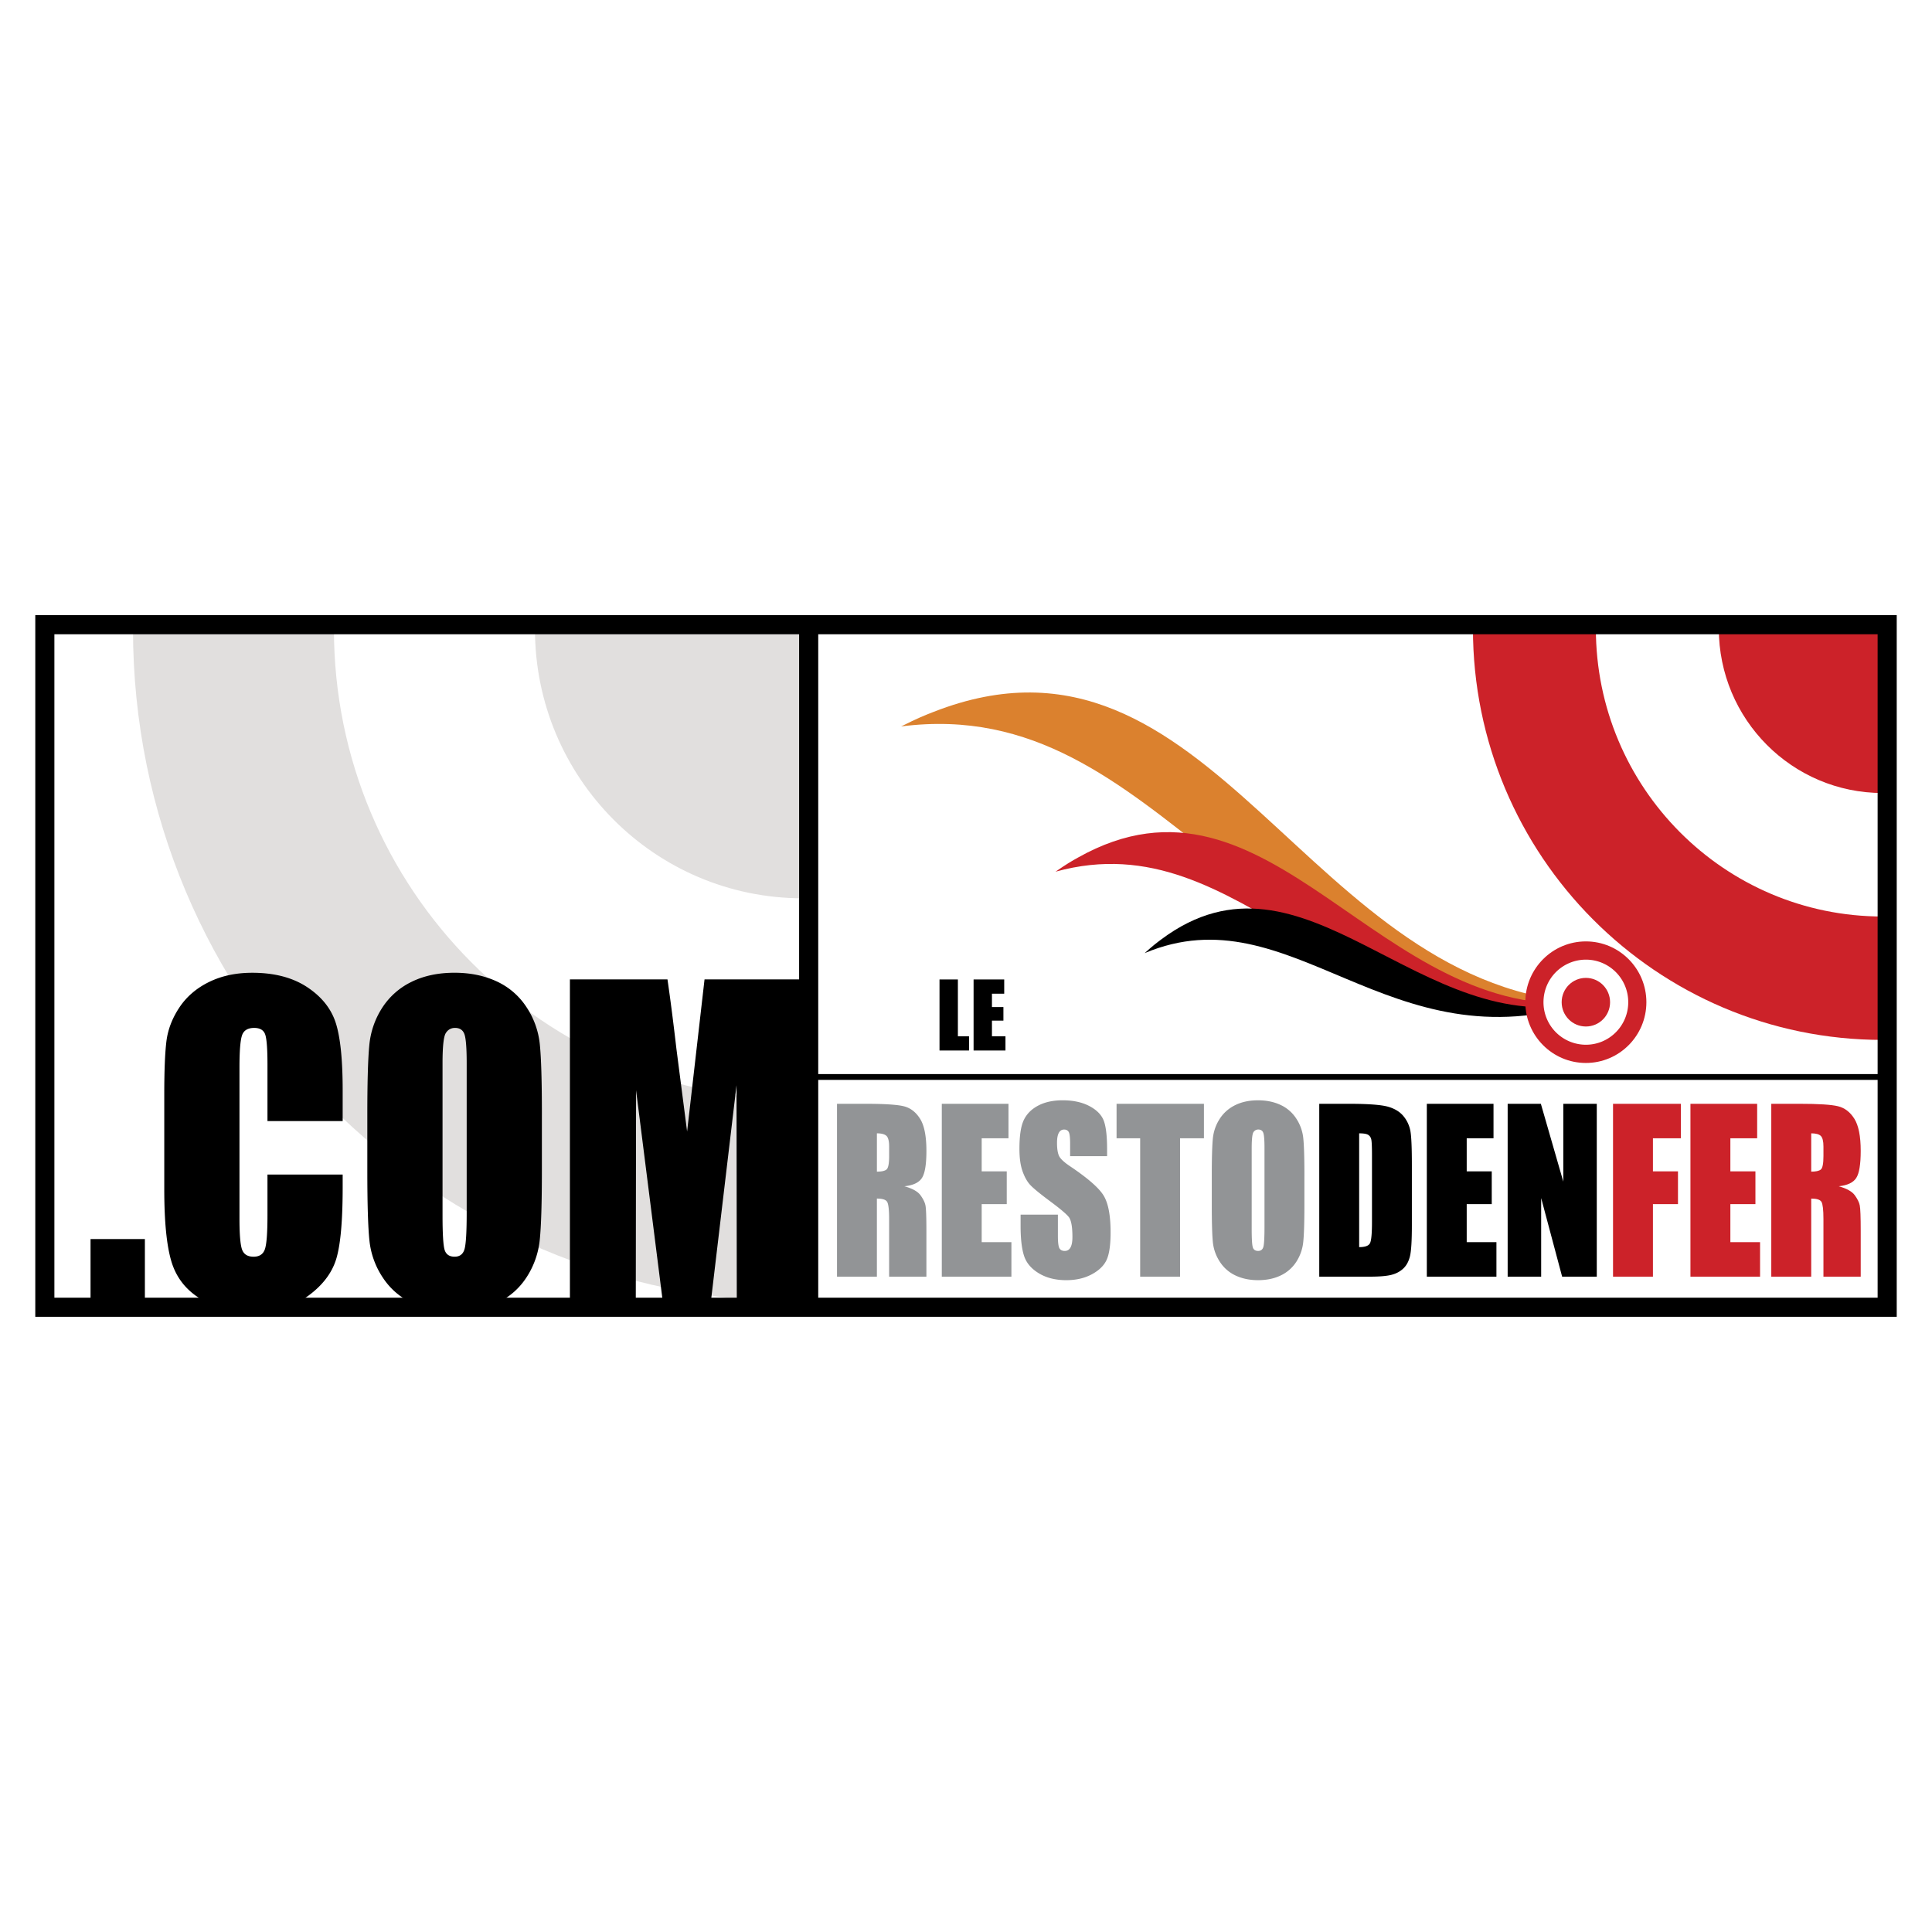 <svg xmlns="http://www.w3.org/2000/svg" width="2500" height="2500" viewBox="0 0 192.756 192.756"><path fill-rule="evenodd" clip-rule="evenodd" fill="#fff" d="M0 0h192.756v192.756H0V0z"/><path fill-rule="evenodd" clip-rule="evenodd" fill="#fff" d="M188.301 130.424H4.456V62.327h183.845v68.097z"/><path d="M80.099 109.766c-25.839 0-46.782-21.042-46.782-46.989H13.269c0 37.071 29.924 67.116 66.83 67.116v-20.127zM80.107 62.776H53.373c0 14.831 11.964 26.847 26.727 26.847V62.926l.007-.15z" fill-rule="evenodd" clip-rule="evenodd" fill="#e1dfde"/><path d="M187.834 91.44c-15.805 0-28.615-12.871-28.615-28.743h-12.264c0 22.676 18.303 41.055 40.879 41.055V91.44zM187.84 62.697h-16.354c0 9.073 7.318 16.423 16.348 16.423V62.789l.006-.092z" fill-rule="evenodd" clip-rule="evenodd" fill="#cc2229"/><path d="M188.283 130.424H4.473V62.327h183.811v68.097h-.001zM80.682 61.876v68.419" fill="none" stroke="#000" stroke-width="1.906" stroke-miterlimit="2.613"/><path fill="none" stroke="#000" stroke-width=".58" stroke-miterlimit="2.613" d="M81.062 107.451h106.764"/><path d="M158.814 100.059c-34.682 1.717-42.465-30.991-68.908-27.583 1.677-.843 2.386-1.12 3.256-1.459 27.924-10.912 37.123 28.042 65.652 29.042z" fill-rule="evenodd" clip-rule="evenodd" fill="#db812e"/><path d="M158.434 99.998c-25.145 4.83-34.168-18.246-53.125-13.03 1.139-.788 1.627-1.064 2.229-1.401 19.269-10.846 29.966 16.64 50.896 14.431z" fill-rule="evenodd" clip-rule="evenodd" fill="#cc2229"/><path d="M158.223 99.99c-19.689 6.514-29.338-11.074-44.02-4.897.832-.752 1.197-1.024 1.645-1.36 14.347-10.728 25.797 10.224 42.375 6.257z" fill-rule="evenodd" clip-rule="evenodd"/><path d="M152.182 99.99c0-3.35 2.707-6.066 6.041-6.066 3.332 0 6.037 2.716 6.037 6.066 0 3.348-2.705 6.062-6.037 6.062-3.334.001-6.041-2.714-6.041-6.062z" fill-rule="evenodd" clip-rule="evenodd" fill="#cc2229"/><path d="M153.994 99.99a4.237 4.237 0 0 1 4.229-4.246c2.334 0 4.227 1.9 4.227 4.246 0 2.344-1.893 4.244-4.227 4.244a4.236 4.236 0 0 1-4.229-4.244z" fill-rule="evenodd" clip-rule="evenodd" fill="#fff"/><path d="M155.807 99.99c0-1.34 1.082-2.426 2.416-2.426s2.414 1.086 2.414 2.426-1.08 2.424-2.414 2.424-2.416-1.084-2.416-2.424z" fill-rule="evenodd" clip-rule="evenodd" fill="#cc2229"/><path fill-rule="evenodd" clip-rule="evenodd" d="M95.568 97.721v5.668h1.112v1.42h-2.945v-7.088h1.833zM97.135 97.721h3.056v1.42h-1.224v1.334h1.144v1.353h-1.144v1.561h1.349v1.42h-3.181v-7.088z"/><path d="M88.444 113.328c.177.17.266.527.266 1.072v.945c0 .758-.09 1.207-.271 1.344-.182.139-.498.207-.95.207v-3.822c.459 0 .778.086.955.254zm-4.936 14.045h3.98v-7.791c.551 0 .894.109 1.023.33.131.221.197.793.197 1.719v5.742h3.719v-4.557c0-1.395-.031-2.246-.095-2.557-.063-.309-.231-.648-.503-1.02-.272-.369-.804-.664-1.595-.885.869-.092 1.452-.367 1.749-.83.297-.459.445-1.359.445-2.699 0-1.467-.21-2.535-.632-3.205s-.964-1.086-1.63-1.25c-.666-.164-1.944-.244-3.834-.244h-2.824v17.247zM93.963 110.127h6.654v3.441h-2.674v3.299h2.5v3.268h-2.5v3.795h2.965v3.443h-6.945v-17.246zM110.457 115.35h-3.691v-1.275c0-.594-.047-.973-.139-1.137-.092-.162-.246-.242-.459-.242-.232 0-.41.109-.529.328-.121.221-.18.553-.18 1 0 .574.066 1.006.199 1.297.135.291.51.643 1.127 1.053 1.762 1.186 2.869 2.156 3.326 2.914.463.76.693 1.984.693 3.67 0 1.227-.127 2.133-.385 2.713-.258.582-.752 1.068-1.482 1.463-.729.393-1.58.59-2.553.59-1.064 0-1.975-.227-2.729-.682-.756-.455-1.25-1.031-1.48-1.734-.232-.703-.35-1.701-.35-2.992v-1.129h3.721v2.098c0 .645.049 1.061.148 1.244.1.186.279.277.541.277.254 0 .445-.117.572-.352s.189-.582.189-1.043c0-1.016-.121-1.68-.365-1.992-.252-.312-.869-.832-1.852-1.562-.988-.734-1.643-1.27-1.963-1.604-.318-.332-.582-.793-.791-1.383-.213-.588-.316-1.338-.316-2.254 0-1.318.148-2.283.447-2.893s.783-1.086 1.451-1.43c.668-.346 1.473-.516 2.416-.516 1.035 0 1.912.188 2.639.562.725.377 1.203.85 1.439 1.42.234.57.354 1.541.354 2.91v.681h.002zM120.117 110.127v3.441h-2.383v13.805h-3.98v-13.805H111.4v-3.441h8.717zM126.158 122.477c0 1.014-.037 1.654-.111 1.924-.076.27-.252.404-.525.404-.275 0-.451-.117-.525-.35-.078-.234-.115-.852-.115-1.852v-8.039c0-.885.059-1.418.172-1.6a.551.551 0 0 1 .488-.27c.254 0 .42.111.498.334.082.223.119.734.119 1.535v7.914h-.001zm3.983-5.202c0-1.771-.037-3.014-.113-3.723a4.336 4.336 0 0 0-.709-1.967 3.725 3.725 0 0 0-1.582-1.357c-.652-.301-1.395-.451-2.223-.451-.861 0-1.617.158-2.268.477-.652.32-1.17.777-1.555 1.373s-.615 1.254-.686 1.975c-.07.719-.105 1.945-.105 3.674v2.947c0 1.773.037 3.014.109 3.725.076.709.314 1.365.713 1.967a3.75 3.75 0 0 0 1.58 1.357c.654.301 1.391.451 2.211.451.871 0 1.631-.16 2.283-.479a3.766 3.766 0 0 0 1.549-1.373 4.463 4.463 0 0 0 .682-1.973c.076-.719.113-1.945.113-3.676v-2.947h.001z" fill-rule="evenodd" clip-rule="evenodd" fill="#929496"/><path d="M136.512 113.229c.162.104.264.264.307.484s.064.723.064 1.504v6.705c0 1.15-.066 1.855-.199 2.113-.133.26-.492.391-1.08.391v-11.352c.443 0 .748.051.908.155zm-4.889 14.144h5.033c.953 0 1.666-.059 2.141-.176s.869-.322 1.191-.619c.322-.295.549-.703.68-1.225s.195-1.557.195-3.105v-6.039c0-1.633-.045-2.729-.133-3.285a3.248 3.248 0 0 0-.668-1.52c-.357-.453-.873-.781-1.553-.98-.678-.197-1.98-.297-3.908-.297h-2.979v17.246h.001zM142.354 110.127h6.654v3.441h-2.674v3.299h2.498v3.268h-2.498v3.795h2.965v3.443h-6.945v-17.246zM159.311 110.127v17.246h-3.457l-2.092-7.842v7.842h-3.342v-17.246h3.312l2.239 7.766v-7.766h3.34z" fill-rule="evenodd" clip-rule="evenodd"/><path fill-rule="evenodd" clip-rule="evenodd" fill="#cc2229" d="M160.932 110.127h6.769v3.441h-2.787v3.299h2.498v3.268h-2.498v7.238h-3.982v-17.246zM168.656 110.127h6.656v3.441h-2.673v3.299h2.5v3.268h-2.5v3.795h2.963v3.443h-6.946v-17.246zM181.658 113.328c.178.17.268.527.268 1.072v.945c0 .758-.09 1.207-.27 1.344-.184.139-.498.207-.951.207v-3.822c.459 0 .777.086.953.254zm-4.935 14.045h3.982v-7.791c.551 0 .893.109 1.023.33s.197.793.197 1.719v5.742h3.719v-4.557c0-1.395-.031-2.246-.096-2.557-.062-.309-.232-.648-.504-1.02-.271-.369-.803-.664-1.594-.885.867-.092 1.451-.367 1.748-.83.297-.459.445-1.359.445-2.699 0-1.467-.213-2.535-.633-3.205s-.963-1.086-1.629-1.25-1.943-.244-3.834-.244h-2.826v17.247h.002z"/><path fill-rule="evenodd" clip-rule="evenodd" d="M14.455 123.619v6.602H9.033v-6.602h5.422zM34.189 111.85h-7.503v-5.625c0-1.635-.082-2.656-.245-3.062-.164-.406-.523-.607-1.081-.607-.638 0-1.043.246-1.213.74-.17.496-.255 1.564-.255 3.207v15.07c0 1.576.085 2.605.255 3.086.169.48.555.723 1.152.723.571 0 .945-.242 1.12-.723.177-.484.266-1.615.266-3.396v-4.078h7.503v1.266c0 3.361-.214 5.744-.64 7.15-.427 1.404-1.364 2.637-2.811 3.693-1.446 1.057-3.229 1.588-5.349 1.588-2.214 0-4.034-.449-5.461-1.344-1.426-.895-2.372-2.135-2.838-3.719-.467-1.584-.7-3.967-.7-7.148v-9.486c0-2.338.069-4.092.21-5.262s.566-2.297 1.28-3.381c.712-1.082 1.696-1.934 2.949-2.555s2.7-.934 4.34-.934c2.212 0 4.042.48 5.49 1.441 1.446.959 2.395 2.156 2.849 3.588.453 1.434.681 3.662.681 6.688v3.08h.001zM46.562 120.99c0 1.912-.072 3.121-.215 3.629s-.473.762-.99.762c-.518 0-.848-.223-.991-.662-.143-.441-.214-1.604-.214-3.488v-15.15c0-1.67.109-2.674.328-3.014.217-.342.524-.512.918-.512.476 0 .789.209.939.631.149.422.225 1.387.225 2.895v14.909zm7.503-9.801c0-3.342-.07-5.68-.21-7.018a8.169 8.169 0 0 0-1.34-3.709 7.054 7.054 0 0 0-2.979-2.557c-1.233-.568-2.629-.854-4.189-.854-1.625 0-3.052.301-4.278.904a7.197 7.197 0 0 0-2.931 2.584 8.26 8.26 0 0 0-1.29 3.723c-.134 1.355-.2 3.664-.2 6.926v5.555c0 3.342.069 5.682.21 7.02a8.146 8.146 0 0 0 1.34 3.709 7.062 7.062 0 0 0 2.979 2.557c1.233.566 2.623.852 4.169.852 1.64 0 3.072-.301 4.299-.902s2.199-1.463 2.918-2.588a8.374 8.374 0 0 0 1.291-3.719c.14-1.355.21-3.664.21-6.928v-5.555h.001zM80.083 97.713v32.508H73.51l-.027-21.945-2.602 21.945h-4.71L63.46 108.77l-.028 21.451H56.86V97.713h9.734c.289 1.973.586 4.283.893 6.934l1.066 8.246 1.739-15.18h9.791z"/></svg>